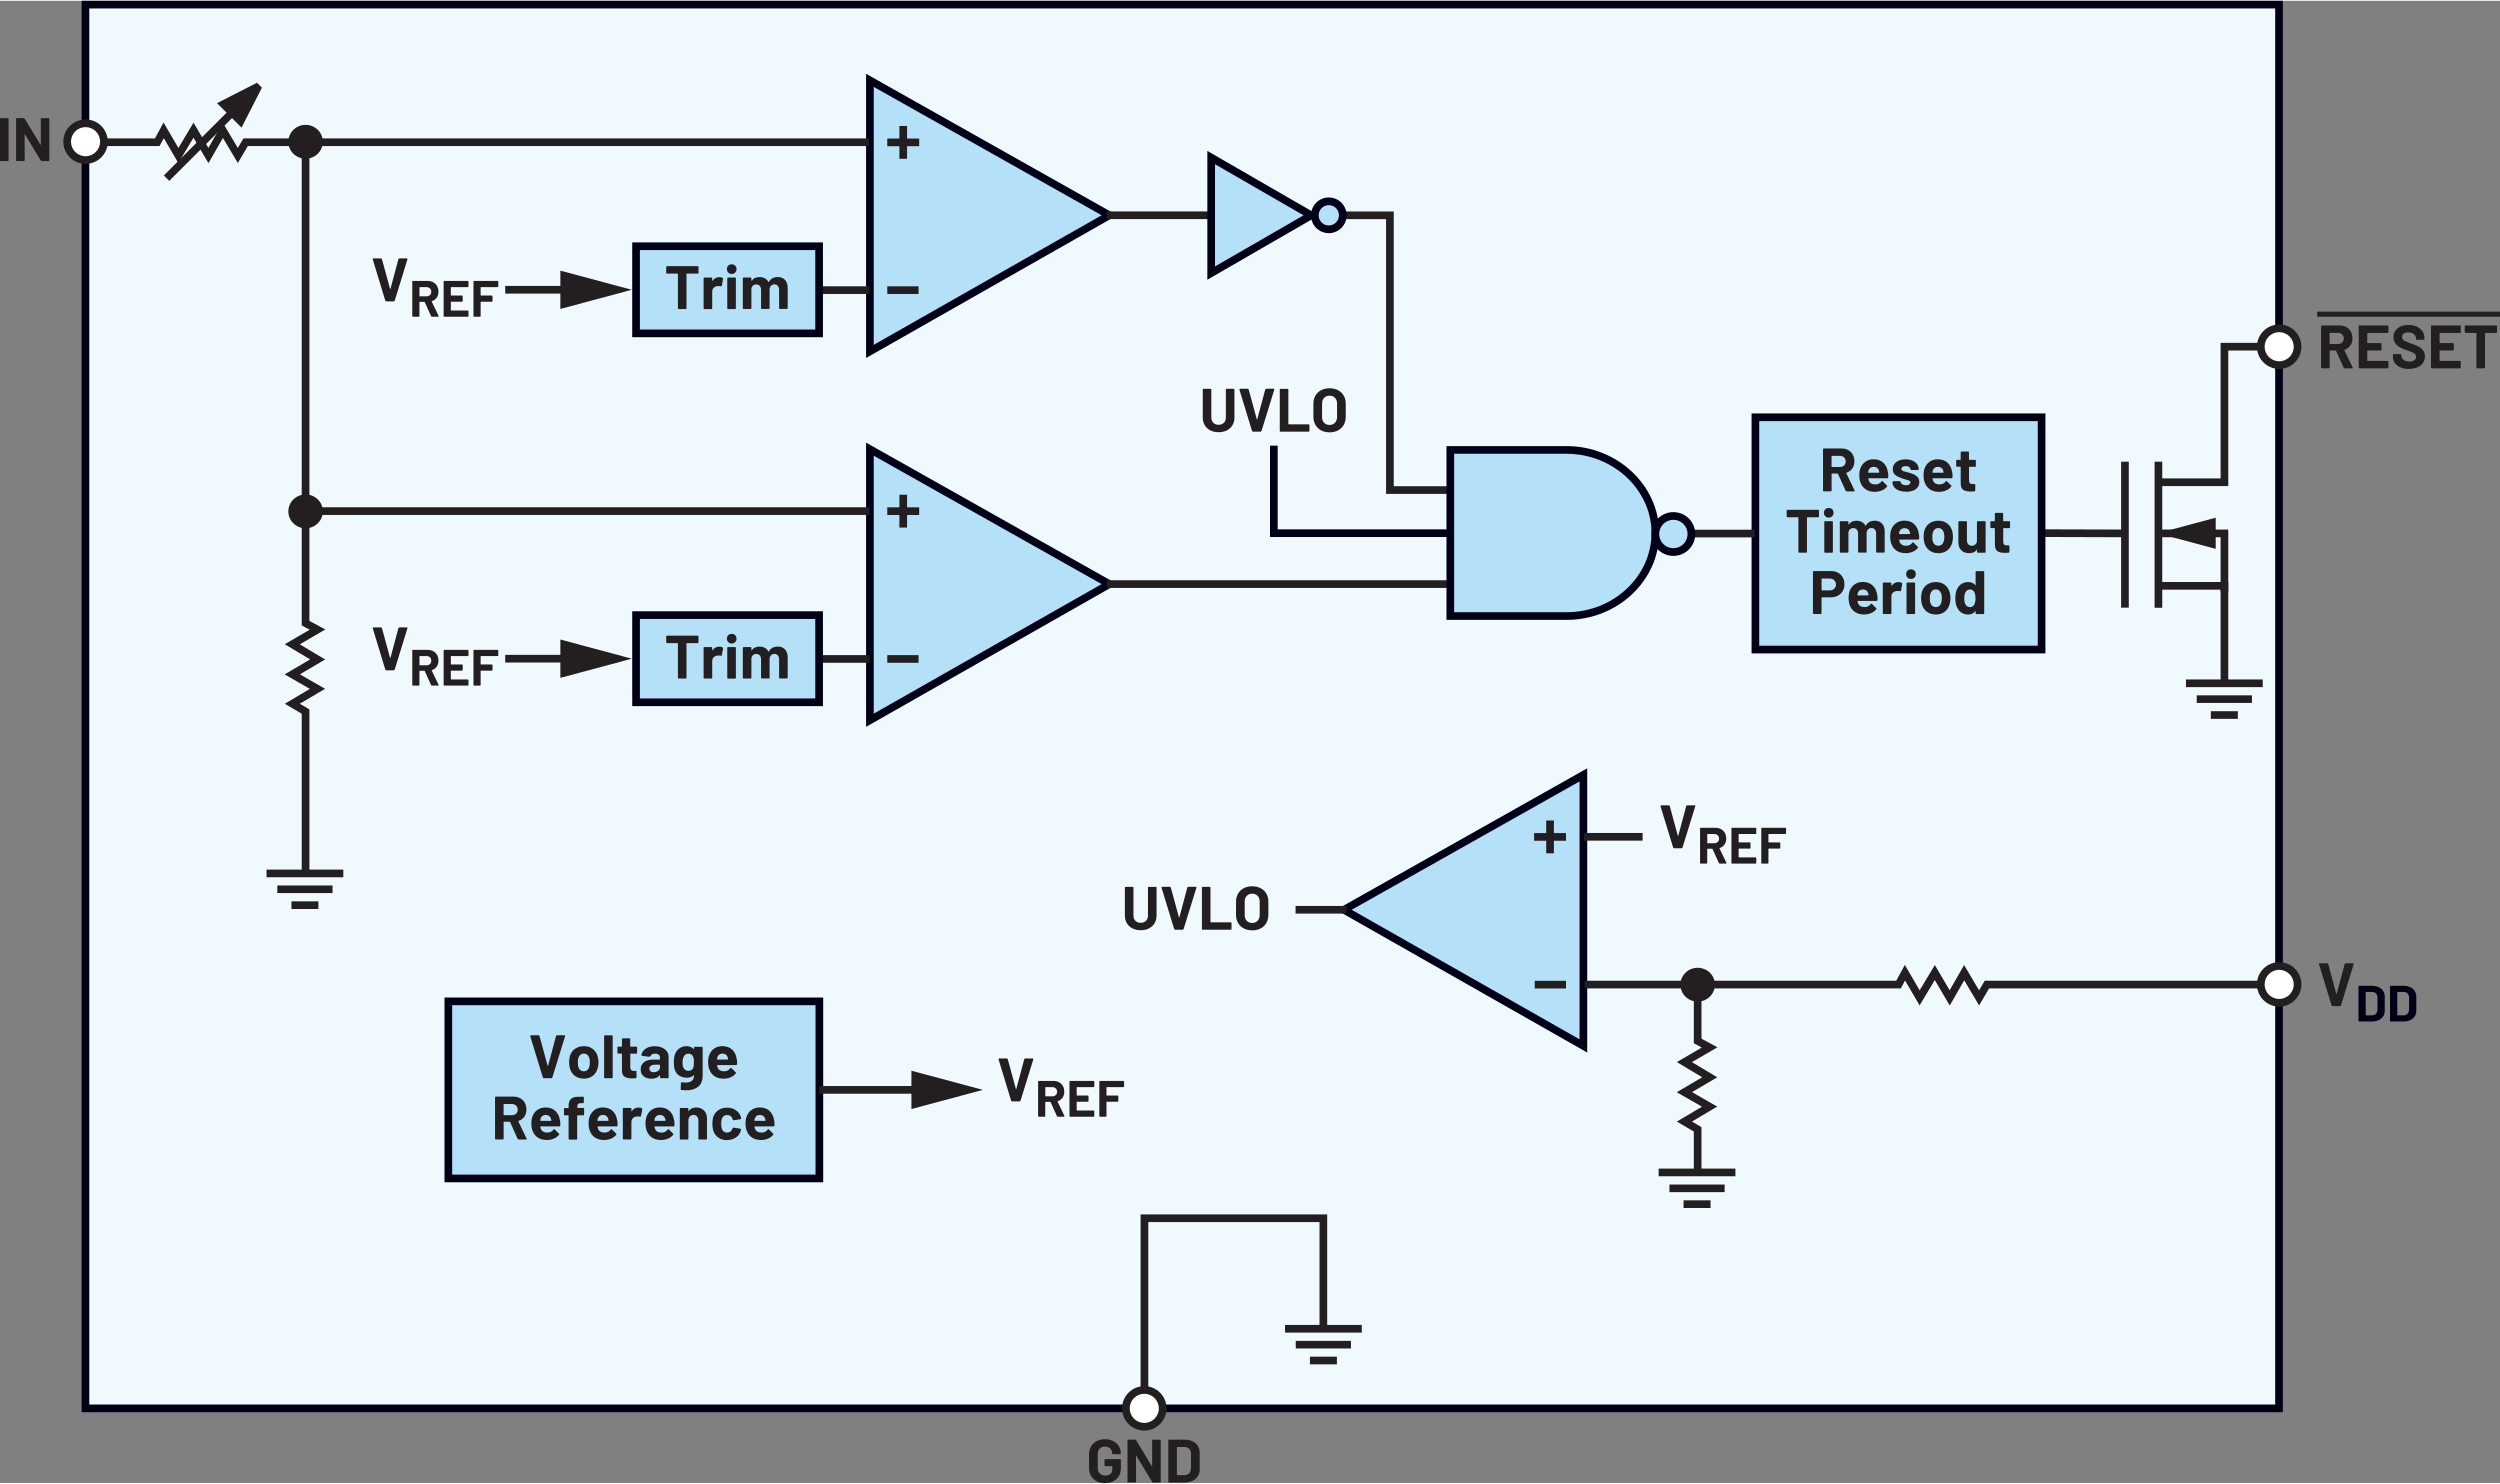 <?xml version="1.0" encoding="UTF-8"?><svg id="uuid-6f60bea1-c1e4-4a5e-8ad9-b51fc91c2a31" xmlns="http://www.w3.org/2000/svg" width="6.79in" height="4.03in" viewBox="0 0 489.19 290.04"><rect x="0" y="0" width="489.19" height="290.04" fill="#808080" stroke="none"/><rect x="16.72" y=".75" width="429.23" height="274.68" fill="#eff9fe" stroke-width="0"/><polygon points="16.72 .75 16.72 1.5 445.2 1.5 445.2 274.68 17.47 274.68 17.47 .75 16.72 .75 16.72 1.5 16.72 .75 15.97 .75 15.97 276.18 446.7 276.18 446.7 0 15.97 0 15.97 .75 16.72 .75" fill="#020017" stroke-width="0"/><polyline points="284.08 104.18 249.26 104.18 249.26 87.05" fill="#eff9fe" stroke-width="0"/><polygon points="284.08 103.43 250.01 103.43 250.01 87.05 248.51 87.05 248.51 104.93 284.08 104.93 284.08 103.43 284.08 103.43" fill="#020017" stroke-width="0"/><polyline points="399.13 104.92 415.93 104.97 415.93 103.47 399.13 103.42" fill="#231f20" stroke-width="0"/><rect x="343.49" y="81.5" width="56" height="45.46" fill="#b4e0f8" stroke-width="0"/><polygon points="343.49 81.5 343.49 82.25 398.74 82.25 398.74 126.2 344.24 126.2 344.24 81.5 343.49 81.5 343.49 82.25 343.49 81.5 342.74 81.5 342.74 127.7 400.24 127.7 400.24 80.75 342.74 80.75 342.74 81.5 343.49 81.5" fill="#020017" stroke-width="0"/><path d="M386.63,91.04v-1.07l-.04-.1-.1-.04h-1.15l-.06-.06v-1.43l-.04-.1-.1-.04h-1.34l-.1.04-.04.1v1.43l-.06.06h-.68l-.1.04-.04.1v1.07l.04.1.1.04h.68l.06.06v3.22c0,.61.18,1.02.5,1.24.33.22.82.33,1.49.33.14,0,.38,0,.72-.02l.14-.16v-1.14l-.04-.1-.1-.04h-.4c-.24,0-.41-.06-.52-.19-.11-.13-.16-.32-.16-.59v-2.54l.06-.06h1.15l.1-.04.04-.1ZM379.2,91.19c.26,0,.49.07.67.2.18.13.31.32.38.56,0,0,.02.1.06.34l-.05.06h-2.08l-.06-.06.08-.38c.16-.47.49-.71,1-.71ZM381.99,92.28c-.1-.78-.4-1.4-.88-1.86-.48-.46-1.13-.7-1.93-.7-.63,0-1.18.17-1.64.5-.46.34-.78.79-.97,1.36-.12.34-.18.72-.18,1.16,0,.65.08,1.17.25,1.57.21.56.55,1,1.03,1.31.48.31,1.06.47,1.75.47.5,0,.95-.09,1.37-.27.42-.18.76-.43,1.02-.76l.05-.1-.06-.11-.86-.85-.08-.05-.11.07c-.3.41-.7.62-1.21.62-.64,0-1.06-.22-1.27-.67l-.13-.48.05-.06h3.71l.16-.14c.02-.38,0-.72-.05-1.02ZM372.97,96.08c.79,0,1.42-.17,1.89-.5.47-.33.7-.79.7-1.39,0-.5-.16-.89-.49-1.15-.33-.26-.78-.48-1.34-.65l-.36-.1-.3-.08c-.38-.09-.66-.17-.82-.25l-.25-.36.25-.4c.17-.1.38-.14.65-.14.3,0,.53.06.71.18l.27.44.04.1.1.04h1.28l.1-.04.04-.1c0-.38-.11-.71-.32-1.01-.21-.3-.51-.53-.89-.69-.38-.16-.83-.25-1.34-.25-.76,0-1.37.17-1.83.52-.46.35-.69.82-.69,1.41,0,.48.15.85.46,1.1.3.26.71.47,1.22.65.22.09.51.18.89.28.33.08.56.16.71.23l.22.32-.25.4c-.17.11-.39.16-.66.16-.3,0-.54-.06-.74-.19-.2-.12-.29-.27-.29-.45h0s-.04-.11-.04-.11l-.1-.04h-1.33l-.1.04-.04.1v.12c0,.34.11.65.33.92.22.27.53.48.93.64.4.15.87.23,1.4.23ZM366.62,91.19c.26,0,.49.07.67.2.18.13.31.32.38.56,0,0,.02.1.06.34l-.05.06h-2.08l-.06-.06.08-.38c.16-.47.49-.71,1-.71ZM369.42,92.28c-.1-.78-.4-1.4-.88-1.86-.48-.46-1.13-.7-1.93-.7-.63,0-1.18.17-1.64.5-.46.34-.78.79-.97,1.36-.12.34-.18.72-.18,1.16,0,.65.08,1.17.25,1.57.21.56.55,1,1.03,1.31.48.31,1.06.47,1.75.47.5,0,.95-.09,1.37-.27.42-.18.76-.43,1.02-.76l.05-.1-.06-.11-.86-.85-.08-.05-.11.07c-.3.41-.7.62-1.21.62-.64,0-1.06-.22-1.27-.67l-.13-.48.05-.06h3.71l.16-.14c.02-.38,0-.72-.05-1.02ZM358.45,89.05h1.57c.34,0,.61.1.82.31.21.2.32.47.32.79s-.11.58-.32.78c-.21.2-.49.3-.82.3h-1.57l-.06-.06v-2.05l.06-.06ZM361.31,96h1.48l.13-.1-.02-.07-1.63-3.4.04-.08c.49-.16.87-.43,1.14-.82.27-.39.41-.85.41-1.4,0-.5-.11-.95-.32-1.33-.21-.38-.51-.68-.9-.89-.39-.21-.84-.31-1.35-.31h-3.43l-.1.04-.04.1v8.11l.04.1.1.04h1.4l.1-.04.04-.1v-3.28l.06-.06h1.12l.07.05,1.5,3.32.17.11Z" fill="#231f20" stroke-width="0"/><path d="M393.32,103.04v-1.07l-.04-.1-.1-.04h-1.15l-.06-.06v-1.43l-.04-.1-.1-.04h-1.34l-.1.04-.04.1v1.43l-.06.06h-.68l-.1.04-.04.1v1.07l.04.1.1.04h.68l.06.06v3.22c0,.61.18,1.02.5,1.24.33.22.82.33,1.49.33.14,0,.38,0,.72-.02l.14-.16v-1.14l-.04-.1-.1-.04h-.4c-.24,0-.41-.06-.52-.19-.11-.13-.16-.32-.16-.59v-2.54l.06-.06h1.15l.1-.04.04-.1ZM386.84,101.98v3.78c-.04.26-.15.48-.32.64-.18.16-.4.25-.67.25-.3,0-.54-.1-.71-.3-.17-.2-.26-.46-.26-.78v-3.59l-.04-.1-.1-.04h-1.39l-.1.04-.04.1v4.01c0,.66.2,1.18.59,1.55.39.37.89.55,1.5.55.67,0,1.17-.22,1.49-.65l.05-.03.02.04v.41l.04.1.1.04h1.4l.1-.04.04-.1v-5.88l-.04-.1-.1-.04h-1.4l-.1.04-.04.1ZM379.28,106.64c-.27,0-.5-.08-.69-.24-.19-.16-.32-.38-.4-.66-.06-.2-.08-.48-.08-.84s.03-.66.1-.85c.08-.27.21-.48.39-.64.18-.15.41-.23.68-.23s.49.08.67.23c.18.15.32.36.41.64.06.23.1.52.1.85,0,.3-.03.58-.1.84-.08.28-.21.5-.4.66-.18.16-.41.24-.67.24ZM379.28,108.1c.67,0,1.25-.18,1.72-.53.48-.36.8-.85.98-1.47.11-.38.17-.78.17-1.21s-.06-.86-.19-1.26c-.19-.59-.52-1.05-.98-1.39-.46-.33-1.02-.5-1.68-.5s-1.25.17-1.73.5-.81.8-1,1.39c-.11.38-.17.8-.17,1.27,0,.44.06.85.17,1.22.18.61.5,1.09.98,1.44.48.35,1.06.53,1.73.53ZM372.66,103.19c.26,0,.49.07.67.2.18.13.31.32.38.56,0,0,.02.1.06.34l-.05.06h-2.08l-.06-.06.08-.38c.16-.47.49-.71,1-.71ZM375.46,104.28c-.1-.78-.4-1.4-.88-1.86-.48-.46-1.13-.7-1.93-.7-.63,0-1.18.17-1.64.5-.46.34-.78.79-.97,1.36-.12.34-.18.72-.18,1.16,0,.65.08,1.17.25,1.57.21.56.55,1,1.03,1.31.48.31,1.06.47,1.75.47.5,0,.95-.09,1.37-.27.42-.18.76-.43,1.02-.76l.05-.1-.06-.11-.86-.85-.08-.05-.11.07c-.3.41-.7.62-1.21.62-.64,0-1.06-.22-1.27-.67l-.13-.48.05-.06h3.71l.16-.14c.02-.38,0-.72-.05-1.02ZM366.82,101.74c-.38,0-.71.08-1.01.24-.3.16-.54.4-.71.73h-.08c-.16-.31-.39-.55-.69-.72s-.65-.25-1.05-.25c-.69,0-1.2.24-1.52.73l-.05.02-.02-.05v-.47l-.04-.1-.1-.04h-1.4l-.1.04-.04.1v5.88l.04.1.1.04h1.4l.1-.04.04-.1v-3.8c.03-.27.13-.48.31-.64.17-.15.39-.23.64-.23.28,0,.51.1.68.29.18.2.26.45.26.77v3.6l.04.1.1.04h1.39l.1-.04.04-.1v-3.61c0-.32.09-.58.26-.77.18-.19.4-.29.68-.29s.5.1.67.29c.17.19.25.45.25.78v3.6l.04.1.1.04h1.4l.1-.04.04-.1v-3.97c0-.68-.18-1.21-.53-1.58-.35-.38-.84-.56-1.46-.56ZM357.11,108h1.4l.1-.04.04-.1v-5.89l-.04-.1-.1-.04h-1.4l-.1.04-.04.1v5.89l.04.1.1.04ZM357.83,101.14c.27,0,.5-.09.68-.27.18-.18.27-.41.27-.68s-.09-.51-.26-.68c-.18-.18-.4-.26-.68-.26s-.51.09-.68.26c-.18.18-.26.4-.26.68s.09.5.27.68c.18.18.41.27.68.27ZM355.8,99.6h-6.05l-.1.04-.04.1v1.18l.04.1.1.04h2.09l.06.06v6.73l.04.1.1.04h1.4l.1-.04.04-.1v-6.73l.06-.06h2.15l.1-.04.04-.1v-1.18l-.04-.1-.1-.04Z" fill="#231f20" stroke-width="0"/><path d="M386.33,118.13c-.2.34-.48.52-.84.52-.39,0-.69-.17-.89-.52-.17-.32-.25-.72-.25-1.2,0-.54.1-.96.3-1.27.19-.31.48-.47.85-.47.35,0,.62.16.8.47.18.3.26.72.26,1.26s-.08.92-.24,1.21ZM386.58,111.74v2.57l-.02.05-.05-.02c-.32-.4-.77-.6-1.34-.6s-1.07.15-1.47.45c-.4.3-.69.71-.87,1.22-.14.42-.22.92-.22,1.49s.07,1.04.2,1.45c.18.54.47.97.87,1.28.4.31.89.47,1.45.47s1.04-.22,1.38-.66l.05-.02.02.04v.4l.04.1.1.04h1.4l.1-.04.04-.1v-8.11l-.04-.1-.1-.04h-1.4l-.1.04-.04.1ZM378.79,118.64c-.27,0-.5-.08-.69-.24-.19-.16-.32-.38-.4-.66-.06-.2-.08-.48-.08-.84s.03-.66.1-.85c.08-.27.21-.48.39-.64.18-.15.41-.23.68-.23s.49.08.67.23c.18.15.32.36.41.64.06.23.1.52.1.85,0,.3-.03.58-.1.84-.08.28-.21.5-.4.66-.18.16-.41.24-.67.24ZM378.79,120.1c.67,0,1.25-.18,1.72-.53.48-.36.8-.85.98-1.47.11-.38.17-.78.17-1.21s-.06-.86-.19-1.26c-.19-.59-.52-1.05-.98-1.39-.46-.33-1.02-.5-1.68-.5s-1.25.17-1.73.5c-.48.34-.81.8-1,1.39-.11.38-.17.8-.17,1.27,0,.44.06.85.17,1.22.18.61.5,1.09.98,1.44.48.35,1.06.53,1.73.53ZM373.2,120h1.4l.1-.04.04-.1v-5.89l-.04-.1-.1-.04h-1.4l-.1.04-.04.1v5.89l.04.1.1.04ZM373.92,113.14c.27,0,.5-.09.68-.27.18-.18.27-.41.27-.68s-.09-.51-.26-.68c-.18-.18-.4-.26-.68-.26s-.51.09-.68.26c-.18.18-.26.4-.26.68s.09.5.27.68c.18.18.41.27.68.27ZM371.48,113.75c-.55,0-.99.24-1.32.72h-.04s-.02-.04-.02-.04v-.46l-.04-.1-.1-.04h-1.4l-.1.04-.04.1v5.88l.04.1.1.04h1.4l.1-.04.04-.1v-3.28c0-.31.1-.56.3-.75.2-.19.44-.29.73-.32l.26-.02.42.06.17-.08.25-1.37-.07-.18c-.17-.11-.4-.17-.68-.17ZM364.52,115.19c.26,0,.49.07.67.2.18.13.31.32.38.56,0,0,.02.1.06.34l-.05.06h-2.08l-.06-.06.08-.38c.16-.47.49-.71,1-.71ZM367.32,116.28c-.1-.78-.4-1.4-.88-1.86-.48-.46-1.13-.7-1.93-.7-.63,0-1.18.17-1.64.5-.46.34-.78.79-.97,1.36-.12.34-.18.72-.18,1.16,0,.65.08,1.17.25,1.57.21.56.55,1,1.03,1.31.48.31,1.06.47,1.75.47.5,0,.95-.09,1.37-.27.42-.18.76-.43,1.02-.76l.05-.1-.06-.11-.86-.85-.08-.05-.11.07c-.3.41-.7.62-1.21.62-.64,0-1.06-.22-1.27-.67l-.13-.48.05-.06h3.71l.16-.14c.02-.38,0-.72-.05-1.02ZM358.02,115.38h-1.52l-.06-.06v-2.21l.06-.06h1.52c.37,0,.66.11.89.32.22.22.34.5.34.85s-.11.62-.34.83c-.22.21-.52.32-.89.32ZM358.27,111.59h-3.38l-.1.04-.04.1v8.12l.04.1.1.04h1.4l.1-.04.04-.1v-3.06l.06-.06h1.7c.54,0,1.01-.11,1.42-.32.41-.21.73-.51.96-.89.23-.38.34-.83.34-1.33s-.11-.97-.33-1.36c-.22-.4-.53-.7-.93-.92-.4-.22-.86-.32-1.39-.32Z" fill="#231f20" stroke-width="0"/><polygon points="170.22 15.57 170.22 68.61 217.08 41.97 170.22 15.57" fill="#b4e0f8" stroke-width="0"/><polygon points="170.22 15.57 169.47 15.57 169.47 69.9 218.6 41.97 169.47 14.29 169.47 15.57 170.22 15.57 169.85 16.22 215.56 41.97 170.97 67.32 170.97 15.57 170.22 15.57 169.85 16.22 170.22 15.57" fill="#020017" stroke-width="0"/><polyline points="173.62 57.37 179.74 57.37 179.74 55.87 173.62 55.87" fill="#231f20" stroke-width="0"/><polyline points="175.99 24.5 175.99 30.92 177.49 30.92 177.49 24.5" fill="#231f20" stroke-width="0"/><polyline points="179.86 26.96 173.62 26.96 173.62 28.46 179.86 28.46" fill="#231f20" stroke-width="0"/><polyline points="216.55 42.72 237.01 42.72 237.01 41.22 216.55 41.22" fill="#231f20" stroke-width="0"/><polyline points="153.15 57.37 170.14 57.37 170.14 55.87 153.15 55.87" fill="#231f20" stroke-width="0"/><polygon points="170.22 87.74 170.22 140.78 217.08 114.14 170.22 87.74" fill="#b4e0f8" stroke-width="0"/><polygon points="170.22 87.74 169.47 87.74 169.47 142.07 218.6 114.14 169.47 86.46 169.47 87.74 170.22 87.74 169.85 88.39 215.56 114.14 170.97 139.49 170.97 87.74 170.22 87.74 169.85 88.39 170.22 87.74" fill="#020017" stroke-width="0"/><polyline points="173.62 129.54 179.74 129.54 179.74 128.04 173.62 128.04" fill="#231f20" stroke-width="0"/><polyline points="175.99 96.66 175.99 103.08 177.49 103.08 177.49 96.66" fill="#231f20" stroke-width="0"/><polyline points="179.86 99.12 173.62 99.12 173.62 100.62 179.86 100.62" fill="#231f20" stroke-width="0"/><polyline points="61.66 100.61 170.14 100.61 170.14 99.11 61.66 99.11" fill="#231f20" stroke-width="0"/><polyline points="216.55 114.89 283.59 114.89 283.59 113.39 216.55 113.39" fill="#231f20" stroke-width="0"/><polyline points="158.63 129.54 170.14 129.54 170.14 128.04 158.63 128.04" fill="#231f20" stroke-width="0"/><polygon points="237 30.68 256.57 41.98 237 53.28 237 30.68" fill="#b4e0f8" stroke-width="0"/><polygon points="237 30.68 236.62 31.33 255.07 41.98 237.75 51.98 237.75 30.68 237 30.68 236.62 31.33 237 30.68 236.25 30.68 236.25 54.58 258.07 41.98 236.25 29.38 236.25 30.68 237 30.68" fill="#020017" stroke-width="0"/><polygon points="262.75 42.73 271.22 42.73 271.22 96.49 283.59 96.49 283.59 94.99 272.72 94.99 272.72 41.23 262.75 41.23 262.75 42.73 262.75 42.73" fill="#231f20" stroke-width="0"/><path d="M262.75,41.98c0,1.51-1.23,2.74-2.74,2.74s-2.73-1.23-2.73-2.74,1.23-2.74,2.73-2.74,2.74,1.23,2.74,2.74Z" fill="#b4e0f8" stroke-width="0"/><path d="M262.75,41.98h-.75c0,1.1-.89,1.98-1.99,1.99-1.09,0-1.98-.89-1.98-1.99,0-1.1.89-1.98,1.98-1.99,1.1,0,1.99.89,1.99,1.99h1.5c0-1.93-1.56-3.49-3.49-3.49-1.92,0-3.48,1.56-3.48,3.49,0,1.93,1.56,3.48,3.48,3.49,1.93,0,3.49-1.56,3.49-3.49h-.75Z" fill="#020017" stroke-width="0"/><path d="M306.53,87.89c9.5,0,17.38,7.34,17.38,16.25s-7.82,16.25-17.31,16.25h.07s-22.88,0-22.88,0v-32.5h23.25" fill="#b4e0f8" stroke-width="0"/><path d="M306.53,88.64c4.55,0,8.72,1.76,11.74,4.58,3.02,2.82,4.89,6.69,4.89,10.92,0,4.23-1.85,8.1-4.86,10.92-3,2.82-7.15,4.58-11.7,4.58v1.5s.08,0,.08,0v-1.5s-22.14,0-22.14,0v-31h22.5s0-1.5,0-1.5h-24s0,34,0,34h23.63s0-.75,0-.75v-.75s-.08,0-.08,0v1.5c9.89,0,18.06-7.63,18.07-17-.01-9.38-8.25-17-18.12-17v1.5h0Z" fill="#020017" stroke-width="0"/><polyline points="343.36 103.5 330.97 103.5 330.97 105 343.36 105" fill="#231f20" stroke-width="0"/><circle cx="327.44" cy="104.34" r="3.53" fill="#b4e0f8" stroke-width="0"/><path d="M330.97,104.34h-.75c0,1.54-1.25,2.78-2.78,2.78-1.54,0-2.78-1.25-2.78-2.78,0-1.54,1.25-2.78,2.78-2.78,1.54,0,2.78,1.25,2.78,2.78h1.5c0-2.37-1.92-4.28-4.28-4.28-2.37,0-4.28,1.92-4.28,4.28,0,2.37,1.92,4.28,4.28,4.28,2.37,0,4.28-1.92,4.28-4.28h-.75Z" fill="#020017" stroke-width="0"/><path d="M260.16,83c-.44,0-.79-.14-1.06-.42-.27-.28-.4-.65-.4-1.12v-2.64c0-.46.13-.84.4-1.12.27-.28.62-.43,1.06-.43s.81.14,1.07.43c.27.28.4.66.4,1.12v2.64c0,.46-.14.84-.41,1.12-.27.28-.63.42-1.07.42ZM260.16,84.45c.63,0,1.19-.13,1.66-.38s.85-.61,1.11-1.07c.26-.46.4-1,.4-1.6v-2.57c0-.59-.13-1.12-.4-1.57-.26-.46-.63-.81-1.11-1.06s-1.03-.38-1.66-.38-1.17.13-1.65.38c-.48.25-.85.61-1.11,1.06s-.4.98-.4,1.57v2.57c0,.6.13,1.13.4,1.59s.63.82,1.11,1.07c.48.26,1.03.38,1.65.38ZM250.55,84.32h5.53l.1-.04.04-.1v-1.16l-.04-.1-.1-.04h-3.92l-.06-.06v-6.74l-.04-.1-.1-.04h-1.4l-.1.04-.04.1v8.11l.04.1.1.04ZM245.17,84.32h1.51l.16-.12,2.51-8.11v-.12s-.12-.05-.12-.05h-1.48l-.17.12-1.57,5.86-.04.04-.04-.04-1.6-5.86-.17-.12h-1.51l-.13.12v.05s2.48,8.11,2.48,8.11l.16.12ZM238.44,84.42c.62,0,1.16-.12,1.63-.36.47-.24.83-.58,1.09-1.01.26-.44.39-.94.39-1.51v-5.47l-.04-.1-.1-.04h-1.4l-.1.04-.04.1v5.48c0,.42-.13.77-.39,1.03s-.6.39-1.03.39-.77-.13-1.03-.39-.39-.6-.39-1.03v-5.48l-.04-.1-.1-.04h-1.4l-.1.04-.04.1v5.47c0,.57.13,1.07.39,1.51.26.44.62.77,1.09,1.01.47.24,1.01.36,1.63.36Z" fill="#231f20" stroke-width="0"/><path d="M7.98,23.11v5.04s-.01.05-.01.05l-.05-.03-3.1-5.11-.17-.1h-1.36l-.1.04-.04.1v8.11l.04.1.1.04h1.4l.1-.04.04-.1-.02-5.06.02-.05.05.03,3.11,5.14.17.1h1.36l.1-.04.04-.1v-8.11l-.04-.1-.1-.04h-1.4l-.1.04-.04.1ZM.14,31.36h1.4l.1-.04.04-.1v-8.11l-.04-.1-.1-.04H.14l-.1.04-.04.1v8.11l.04.1.1.04Z" fill="#231f20" stroke-width="0"/><path d="M20.34,27.57h0c0,1.99-1.61,3.6-3.6,3.6s-3.6-1.61-3.6-3.6,1.61-3.6,3.6-3.6,3.6,1.61,3.6,3.6Z" fill="#fff" stroke-width="0"/><path d="M20.34,27.57h-.75c0,1.57-1.27,2.85-2.85,2.85-1.57,0-2.85-1.28-2.85-2.85,0-1.57,1.28-2.85,2.85-2.85,1.57,0,2.84,1.28,2.85,2.85h1.5c0-2.4-1.94-4.35-4.35-4.35-2.4,0-4.35,1.95-4.35,4.35,0,2.4,1.95,4.35,4.35,4.35,2.4,0,4.35-1.95,4.35-4.35h-.75Z" fill="#231f20" stroke-width="0"/><polygon points="20.22 28.43 31.21 28.43 32.05 26.88 34.89 31.75 37.86 26.79 40.79 31.77 43.62 26.84 46.54 31.75 48.49 28.43 170.03 28.43 170.03 26.93 47.63 26.93 46.53 28.8 43.6 23.86 40.77 28.79 37.87 23.85 34.91 28.8 32 23.82 30.32 26.93 20.22 26.93 20.22 28.43 20.22 28.43" fill="#231f20" stroke-width="0"/><polyline points="51.25 17 47.26 24.82 42.47 20.03 50.29 16.04" fill="#231f20" stroke-width="0"/><polyline points="33.12 35.24 46.08 22.27 45.02 21.21 32.06 34.18" fill="#231f20" stroke-width="0"/><path d="M62.67,27.59h0c0-1.55-1.28-2.81-2.88-2.81s-2.88,1.26-2.88,2.81,1.29,2.81,2.88,2.81,2.88-1.26,2.88-2.81Z" fill="#231f20" stroke-width="0"/><path d="M62.67,27.59h.5c0-1.84-1.51-3.31-3.37-3.31-1.85,0-3.37,1.47-3.38,3.31,0,1.84,1.52,3.31,3.38,3.31,1.86,0,3.37-1.48,3.37-3.31h-1c0,1.27-1.05,2.31-2.38,2.31-1.32,0-2.37-1.05-2.38-2.31,0-1.27,1.06-2.31,2.38-2.31,1.33,0,2.37,1.04,2.38,2.31h.5Z" fill="#231f20" stroke-width="0"/><rect x="124.46" y="48.03" width="35.82" height="17.05" fill="#b4e0f8" stroke-width="0"/><polygon points="124.46 48.03 124.46 48.78 159.53 48.78 159.53 64.33 125.21 64.33 125.21 48.03 124.46 48.03 124.46 48.78 124.46 48.03 123.71 48.03 123.71 65.83 161.03 65.83 161.03 47.28 123.71 47.28 123.71 48.03 124.46 48.03" fill="#020017" stroke-width="0"/><path d="M152.16,54.06c-.38,0-.71.08-1.01.24-.3.16-.54.4-.71.73h-.08c-.16-.31-.39-.55-.69-.72s-.65-.25-1.05-.25c-.69,0-1.2.24-1.52.73l-.05.02-.02-.05v-.47l-.04-.1-.1-.04h-1.4l-.1.04-.04.1v5.88l.04.1.1.04h1.4l.1-.04.04-.1v-3.8c.03-.27.13-.48.31-.64.17-.15.39-.23.64-.23.28,0,.51.1.68.29.18.2.26.45.26.77v3.6l.04.1.1.04h1.39l.1-.04.04-.1v-3.61c0-.32.09-.58.26-.77.18-.19.4-.29.68-.29s.5.1.67.29c.17.19.25.45.25.78v3.6l.04.1.1.04h1.4l.1-.04.04-.1v-3.97c0-.68-.18-1.21-.53-1.58-.35-.38-.84-.56-1.46-.56ZM142.45,60.33h1.4l.1-.04.04-.1v-5.89l-.04-.1-.1-.04h-1.4l-.1.04-.04.1v5.89l.04.1.1.04ZM143.17,53.46c.27,0,.5-.09.68-.27s.27-.41.27-.68-.09-.51-.26-.68c-.18-.18-.4-.26-.68-.26s-.51.09-.68.26c-.18.18-.26.4-.26.68s.09.5.27.68.41.27.68.27ZM140.74,54.08c-.55,0-.99.24-1.32.72h-.04s-.02-.04-.02-.04v-.46l-.04-.1-.1-.04h-1.4l-.1.04-.04.1v5.88l.04.1.1.04h1.4l.1-.04.04-.1v-3.28c0-.31.1-.56.3-.75.2-.19.44-.29.73-.32l.26-.02.42.06.17-.08.25-1.37-.07-.18c-.17-.11-.4-.17-.68-.17ZM136.55,51.93h-6.05l-.1.04-.04.1v1.18l.04.1.1.04h2.09l.06.06v6.73l.04.1.1.04h1.4l.1-.04.04-.1v-6.73l.06-.06h2.15l.1-.04.04-.1v-1.18l-.04-.1-.1-.04Z" fill="#231f20" stroke-width="0"/><polyline points="98.86 57.3 112.2 57.3 112.2 55.8 98.86 55.8" fill="#231f20" stroke-width="0"/><polygon points="109.65 60.3 123.63 56.55 109.65 52.81 109.65 60.3" fill="#231f20" stroke-width="0"/><polygon points="75.56 58.82 77.07 58.82 77.23 58.7 79.73 50.58 79.72 50.46 79.61 50.41 78.14 50.41 77.97 50.53 76.4 56.39 76.36 56.43 76.33 56.39 74.73 50.53 74.56 50.41 73.05 50.41 72.92 50.53 72.93 50.58 75.4 58.7 75.56 58.82" fill="#231f20" stroke-width="0"/><path d="M97.5,55.91v-.97l-.04-.08-.08-.04h-4.61l-.09.04-.03.08v6.76l.03.08.09.04h1.17l.08-.04.03-.08v-2.76l.05-.05h2.15l.08-.04.04-.08v-.97l-.04-.09-.08-.03h-2.15l-.05-.05v-1.55l.05-.05h3.27l.08-.04.04-.08ZM91.67,55.91v-.97l-.04-.08-.08-.04h-4.62l-.09.04-.03.08v6.76l.03.08.09.04h4.62l.08-.04.04-.08v-.97l-.04-.08-.08-.04h-3.28l-.05-.05v-1.62l.05-.05h2.15l.08-.04.04-.08v-.97l-.04-.09-.08-.03h-2.15l-.05-.05v-1.55l.05-.05h3.28l.08-.04.04-.08ZM82.13,56.03h1.31c.28,0,.51.08.69.25.18.17.26.39.26.66s-.09.48-.26.65c-.18.17-.41.25-.69.25h-1.31l-.05-.05v-1.71l.05-.05ZM84.51,61.82h1.23l.11-.08-.02-.06-1.36-2.83.03-.07c.41-.13.72-.36.95-.68s.34-.71.34-1.17c0-.42-.09-.79-.27-1.11s-.43-.57-.75-.74c-.32-.17-.7-.26-1.12-.26h-2.86l-.09.04-.03.08v6.76l.03.08.09.04h1.17l.08-.04.03-.08v-2.73l.05-.05h.93l.06.04,1.25,2.77.14.09Z" fill="#231f20" stroke-width="0"/><path d="M52.16,171.51h15.02v-1.5h-15.02v1.5ZM65.07,173.11h-10.8s0,1.49,0,1.49h10.8s0-1.49,0-1.49ZM62.31,176.22h-5.28v1.5h5.28v-1.5Z" fill="#231f20" stroke-width="0"/><polygon points="59.04 28.54 59.04 122.23 60.59 123.07 55.72 125.91 60.68 128.88 55.7 131.81 60.63 134.65 55.72 137.56 59.04 139.51 59.04 170.15 60.54 170.15 60.54 138.66 58.67 137.55 63.61 134.63 58.68 131.8 63.62 128.89 58.67 125.93 63.65 123.02 60.54 121.34 60.54 28.54 59.04 28.54 59.04 28.54" fill="#231f20" stroke-width="0"/><rect x="124.46" y="120.21" width="35.82" height="17.05" fill="#b4e0f8" stroke-width="0"/><polygon points="124.46 120.21 124.46 120.96 159.53 120.96 159.53 136.52 125.21 136.52 125.21 120.21 124.46 120.21 124.46 120.96 124.46 120.21 123.71 120.21 123.71 138.02 161.03 138.02 161.03 119.46 123.71 119.46 123.71 120.21 124.46 120.21" fill="#020017" stroke-width="0"/><path d="M152.16,126.37c-.38,0-.71.08-1.01.24-.3.16-.54.4-.71.73h-.08c-.16-.31-.39-.55-.69-.72s-.65-.25-1.05-.25c-.69,0-1.2.24-1.52.73l-.05.02-.02-.05v-.47l-.04-.1-.1-.04h-1.4l-.1.04-.04.1v5.88l.04.1.1.04h1.4l.1-.04.04-.1v-3.8c.03-.27.13-.48.31-.64.17-.15.39-.23.64-.23.28,0,.51.1.68.29.18.2.26.45.26.77v3.6l.04.1.1.04h1.39l.1-.04.04-.1v-3.61c0-.32.09-.58.26-.77.18-.19.4-.29.68-.29s.5.1.67.29.25.45.25.78v3.6l.04.1.1.04h1.4l.1-.04.04-.1v-3.97c0-.68-.18-1.21-.53-1.58-.35-.38-.84-.56-1.46-.56ZM142.45,132.63h1.4l.1-.04.04-.1v-5.89l-.04-.1-.1-.04h-1.4l-.1.04-.04.1v5.89l.04.1.1.04ZM143.17,125.77c.27,0,.5-.09.68-.27.18-.18.27-.41.27-.68s-.09-.51-.26-.68c-.18-.18-.4-.26-.68-.26s-.51.09-.68.26c-.18.18-.26.4-.26.68s.09.5.27.68c.18.18.41.27.68.27ZM140.74,126.38c-.55,0-.99.24-1.32.72h-.04s-.02-.04-.02-.04v-.46l-.04-.1-.1-.04h-1.4l-.1.04-.04.1v5.88l.04.1.1.04h1.4l.1-.04.04-.1v-3.28c0-.31.1-.56.3-.75.2-.19.44-.29.73-.32l.26-.02.42.06.17-.08.25-1.37-.07-.18c-.17-.11-.4-.17-.68-.17ZM136.55,124.23h-6.05l-.1.04-.04.1v1.18l.04.1.1.04h2.09l.06.06v6.73l.04.1.1.04h1.4l.1-.04.04-.1v-6.73l.06-.06h2.15l.1-.04.04-.1v-1.18l-.04-.1-.1-.04Z" fill="#231f20" stroke-width="0"/><polyline points="98.86 129.49 112.2 129.49 112.2 127.99 98.86 127.99" fill="#231f20" stroke-width="0"/><polygon points="109.65 132.49 123.63 128.74 109.65 124.99 109.65 132.49" fill="#231f20" stroke-width="0"/><polygon points="75.56 131.01 77.07 131.01 77.23 130.89 79.73 122.77 79.72 122.65 79.61 122.61 78.14 122.61 77.97 122.73 76.4 128.58 76.36 128.62 76.33 128.58 74.73 122.73 74.56 122.61 73.05 122.61 72.92 122.73 72.93 122.77 75.4 130.89 75.56 131.01" fill="#231f20" stroke-width="0"/><path d="M97.5,128.1v-.97l-.04-.08-.08-.04h-4.61l-.09.04-.03.08v6.76l.03.08.09.04h1.17l.08-.04.03-.08v-2.76l.05-.05h2.15l.08-.04.04-.08v-.97l-.04-.09-.08-.03h-2.15l-.05-.05v-1.55l.05-.05h3.27l.08-.04.04-.08ZM91.67,128.1v-.97l-.04-.08-.08-.04h-4.62l-.09.04-.03.08v6.76l.03.08.09.04h4.62l.08-.04.04-.08v-.97l-.04-.08-.08-.04h-3.28l-.05-.05v-1.62l.05-.05h2.15l.08-.04.04-.08v-.97l-.04-.09-.08-.03h-2.15l-.05-.05v-1.55l.05-.05h3.28l.08-.04.04-.08ZM82.13,128.22h1.31c.28,0,.51.08.69.25.18.17.26.39.26.66s-.09.48-.26.65c-.18.17-.41.25-.69.25h-1.31l-.05-.05v-1.71l.05-.05ZM84.51,134.01h1.23l.11-.08-.02-.06-1.36-2.83.03-.07c.41-.13.72-.36.95-.68s.34-.71.34-1.17c0-.42-.09-.79-.27-1.11s-.43-.57-.75-.74c-.32-.17-.7-.26-1.12-.26h-2.86l-.09.04-.03.08v6.76l.03.08.09.04h1.17l.08-.04.03-.08v-2.73l.05-.05h.93l.06.04,1.25,2.77.14.09Z" fill="#231f20" stroke-width="0"/><path d="M62.67,99.91h0c0-1.55-1.28-2.81-2.88-2.81s-2.88,1.26-2.88,2.81,1.29,2.81,2.88,2.81,2.88-1.26,2.88-2.81Z" fill="#231f20" stroke-width="0"/><path d="M62.67,99.91h.5c0-1.84-1.51-3.31-3.37-3.31-1.85,0-3.37,1.47-3.38,3.31,0,1.84,1.52,3.31,3.38,3.31,1.86,0,3.37-1.48,3.37-3.31h-1c0,1.27-1.05,2.31-2.38,2.31-1.32,0-2.37-1.05-2.38-2.31,0-1.27,1.06-2.31,2.38-2.31,1.33,0,2.37,1.04,2.38,2.31h.5Z" fill="#231f20" stroke-width="0"/><polyline points="415.05 90.19 415.05 118.75 416.55 118.75 416.55 90.19" fill="#231f20" stroke-width="0"/><polyline points="421.6 90.19 421.6 118.77 423.1 118.77 423.1 90.19" fill="#231f20" stroke-width="0"/><polygon points="422.41 94.96 436.02 94.96 436.02 68.44 442.45 68.44 442.45 66.94 434.52 66.94 434.52 93.46 422.41 93.46 422.41 94.96 422.41 94.96" fill="#231f20" stroke-width="0"/><polygon points="422.41 115.23 434.52 115.23 434.52 133.48 436.02 133.48 436.02 113.73 422.41 113.73 422.41 115.23 422.41 115.23" fill="#231f20" stroke-width="0"/><polygon points="422.18 104.97 434.52 104.97 434.52 115.6 436.02 115.6 436.02 103.47 422.18 103.47 422.18 104.97 422.18 104.97" fill="#231f20" stroke-width="0"/><polygon points="433.56 107.25 422.18 104.2 433.56 101.15 433.56 107.25" fill="#231f20" stroke-width="0"/><path d="M449.58,67.69h0c0,1.99-1.61,3.6-3.6,3.6s-3.6-1.61-3.6-3.6,1.61-3.6,3.6-3.6,3.6,1.61,3.6,3.6Z" fill="#fff" stroke-width="0"/><path d="M449.58,67.69h-.75c0,1.57-1.27,2.85-2.85,2.85-1.57,0-2.85-1.28-2.85-2.85,0-1.57,1.28-2.85,2.85-2.85,1.57,0,2.84,1.28,2.85,2.85h1.5c0-2.4-1.94-4.35-4.35-4.35-2.4,0-4.35,1.95-4.35,4.35,0,2.4,1.95,4.35,4.35,4.35,2.4,0,4.35-1.95,4.35-4.35h-.75Z" fill="#231f20" stroke-width="0"/><path d="M488.48,63.53h-6.05l-.1.04-.04.1v1.18l.04.1.1.04h2.09l.06.06v6.73l.04.1.1.04h1.4l.1-.04.04-.1v-6.73l.06-.06h2.15l.1-.04.04-.1v-1.18l-.04-.1-.1-.04ZM481.51,64.83v-1.16l-.04-.1-.1-.04h-5.54l-.1.04-.04.1v8.11l.04.1.1.04h5.54l.1-.04.04-.1v-1.16l-.04-.1-.1-.04h-3.94l-.06-.06v-1.94l.06-.06h2.58l.1-.04.04-.1v-1.16l-.04-.1-.1-.04h-2.58l-.06-.06v-1.86l.06-.06h3.94l.1-.04.04-.1ZM471.42,72.02c.94,0,1.69-.22,2.24-.65.55-.44.83-1.03.83-1.78,0-.5-.13-.91-.39-1.23-.26-.32-.55-.55-.88-.71-.32-.16-.77-.34-1.34-.55-.51-.18-.89-.33-1.13-.44-.24-.11-.43-.23-.55-.37-.12-.14-.19-.3-.19-.5,0-.28.11-.5.32-.66.21-.16.51-.24.88-.24.48,0,.86.12,1.13.35.28.24.41.52.41.86v.1l.04.1.1.04h1.38l.1-.04.04-.1v-.18c0-.51-.13-.96-.4-1.35-.27-.39-.64-.69-1.12-.91-.48-.22-1.02-.32-1.63-.32-.58,0-1.08.1-1.52.29-.44.19-.78.47-1.03.83-.25.36-.37.78-.37,1.26s.13.9.38,1.23c.25.33.56.59.94.79.37.19.83.38,1.36.56.48.18.83.31,1.05.41.22.1.39.22.52.35.13.13.19.29.19.49,0,.26-.1.49-.31.67-.21.18-.52.27-.95.27-.5,0-.9-.11-1.2-.33-.3-.22-.44-.49-.44-.81v-.18l-.04-.1-.1-.04h-1.37l-.1.04-.04.1v.26c0,.5.13.95.39,1.33.26.38.63.67,1.11.88.48.2,1.04.31,1.68.31ZM467.36,64.83v-1.16l-.04-.1-.1-.04h-5.54l-.1.04-.04.1v8.11l.04.1.1.04h5.54l.1-.04.04-.1v-1.16l-.04-.1-.1-.04h-3.94l-.06-.06v-1.94l.06-.06h2.58l.1-.04.04-.1v-1.16l-.04-.1-.1-.04h-2.58l-.06-.06v-1.86l.06-.06h3.94l.1-.04.04-.1ZM455.91,64.98h1.57c.34,0,.61.1.82.31.21.2.32.47.32.79s-.11.58-.32.78c-.21.2-.49.3-.82.3h-1.57l-.06-.06v-2.05l.06-.06ZM458.77,71.93h1.48l.13-.1-.02-.07-1.63-3.4.04-.08c.49-.16.87-.43,1.14-.82.27-.39.41-.85.41-1.4,0-.5-.11-.95-.32-1.33-.21-.38-.51-.68-.9-.89-.39-.21-.84-.31-1.35-.31h-3.43l-.1.04-.04.1v8.11l.04.1.1.04h1.4l.1-.04.04-.1v-3.28l.06-.06h1.12l.07.05,1.5,3.32.17.11Z" fill="#231f20" stroke-width="0"/><polyline points="453.42 61.83 489.19 61.83 489.19 60.83 453.42 60.83" fill="#231f20" stroke-width="0"/><path d="M427.74,134.3h15.02v-1.5h-15.02v1.5ZM440.65,135.91h-10.8s0,1.49,0,1.49h10.8s0-1.49,0-1.49ZM437.89,139.01h-5.28v1.5h5.28v-1.5Z" fill="#231f20" stroke-width="0"/><path d="M449.58,192.47h0c0,1.99-1.61,3.6-3.6,3.6s-3.6-1.61-3.6-3.6,1.61-3.6,3.6-3.6,3.6,1.61,3.6,3.6Z" fill="#fff" stroke-width="0"/><path d="M449.58,192.47h-.75c0,1.57-1.27,2.85-2.85,2.85-1.57,0-2.85-1.28-2.85-2.85,0-1.57,1.28-2.85,2.85-2.85,1.57,0,2.84,1.28,2.85,2.85h1.5c0-2.4-1.94-4.35-4.35-4.35-2.4,0-4.35,1.95-4.35,4.35,0,2.4,1.95,4.35,4.35,4.35,2.4,0,4.35-1.95,4.35-4.35h-.75Z" fill="#231f20" stroke-width="0"/><polygon points="456.39 196.73 457.91 196.73 458.06 196.61 460.57 188.5 460.56 188.38 460.45 188.33 458.97 188.33 458.81 188.45 457.23 194.31 457.2 194.34 457.16 194.31 455.57 188.45 455.4 188.33 453.89 188.33 453.75 188.45 453.77 188.5 456.24 196.61 456.39 196.73" fill="#231f20" stroke-width="0"/><path d="M469.09,198.47v-4.48l.05-.05h1.2c.32,0,.58.1.77.31.19.21.29.48.29.83v2.3c0,.35-.11.62-.3.83-.19.21-.44.31-.75.31h-1.21l-.05-.05ZM467.8,199.73h2.5c.5,0,.94-.09,1.32-.26.38-.18.67-.43.88-.74.21-.32.31-.69.31-1.11v-2.76c0-.42-.1-.79-.31-1.11-.21-.32-.5-.57-.88-.74-.38-.18-.82-.26-1.32-.26h-2.5l-.09.04-.04.08v6.76l.04.08.09.04ZM462.91,198.47v-4.48l.05-.05h1.2c.32,0,.58.1.77.31.19.21.29.48.29.83v2.3c0,.35-.11.62-.3.83-.19.21-.44.31-.75.31h-1.21l-.05-.05ZM461.62,199.73h2.5c.5,0,.94-.09,1.32-.26.38-.18.67-.43.88-.74.21-.32.31-.69.31-1.11v-2.76c0-.42-.1-.79-.31-1.11-.21-.32-.5-.57-.88-.74-.38-.18-.82-.26-1.32-.26h-2.5l-.09.04-.03.08v6.76l.03.08.09.04Z" fill="#020017" stroke-width="0"/><rect x="87.73" y="195.79" width="72.6" height="34.65" fill="#b4e0f8" stroke-width="0"/><polygon points="87.73 195.79 87.73 196.54 159.58 196.54 159.58 229.69 88.48 229.69 88.48 195.79 87.73 195.79 87.73 196.54 87.73 195.79 86.98 195.79 86.98 231.19 161.08 231.19 161.08 195.04 86.98 195.04 86.98 195.79 87.73 195.79" fill="#020017" stroke-width="0"/><path d="M141.36,206.01c.26,0,.49.07.67.2s.31.32.38.56c0,0,.02.1.06.34l-.05.06h-2.08l-.06-.06.08-.38c.16-.47.49-.71,1-.71ZM144.16,207.11c-.1-.78-.4-1.4-.88-1.86-.48-.46-1.13-.7-1.93-.7-.63,0-1.18.17-1.64.5-.46.34-.78.79-.97,1.36-.12.34-.18.72-.18,1.16,0,.65.08,1.17.25,1.57.21.56.55,1,1.03,1.31.48.31,1.06.47,1.75.47.5,0,.95-.09,1.37-.27.42-.18.76-.43,1.02-.76l.05-.1-.06-.11-.86-.85-.08-.05-.11.07c-.3.41-.7.62-1.21.62-.64,0-1.06-.22-1.27-.67l-.13-.48.05-.06h3.71l.16-.14c.02-.38,0-.72-.05-1.02ZM135.7,208.68c-.06.21-.18.38-.35.51s-.38.2-.64.2-.46-.07-.64-.2-.31-.31-.38-.52c-.1-.19-.14-.51-.14-.96,0-.41.06-.73.17-.97.08-.22.2-.39.37-.52.17-.13.37-.2.61-.2s.46.07.62.2c.17.13.29.31.36.52l.08.38c.02.14.02.33.02.58,0,.42-.03.74-.1.98ZM135.8,204.8v.29l-.02.04-.05-.02c-.33-.37-.8-.55-1.42-.55-.53,0-.99.15-1.39.44-.4.3-.68.69-.85,1.18-.14.39-.22.9-.22,1.52,0,.58.06,1.06.18,1.43.18.56.49.97.93,1.22.44.25.91.38,1.43.38.58,0,1.03-.16,1.33-.49l.05-.02.02.04c0,.5-.14.86-.41,1.08-.28.22-.67.34-1.18.34-.24,0-.5-.02-.79-.07l-.17.13-.05,1.24.12.16c.34.04.66.06.94.06.95,0,1.73-.22,2.33-.67.6-.45.91-1.2.91-2.24v-5.47l-.04-.1-.1-.04h-1.4l-.1.04-.04.1ZM127.91,209.66c-.26,0-.46-.06-.61-.19-.15-.12-.23-.29-.23-.51,0-.25.1-.44.31-.58.2-.14.49-.2.85-.2h.86l.06.06v.43c0,.29-.12.52-.36.71-.24.18-.53.28-.88.28ZM128.15,204.56c-.48,0-.91.08-1.3.23-.39.15-.7.36-.94.64-.24.27-.37.58-.4.91l.13.11,1.45.19.16-.12.32-.37c.16-.09.37-.13.62-.13.32,0,.56.07.72.22.16.15.24.35.24.62v.26l-.06.06h-1.22c-.8,0-1.42.17-1.85.51-.43.34-.65.82-.65,1.43s.19,1.04.58,1.34c.38.3.89.46,1.51.46.74,0,1.28-.22,1.62-.66l.05-.02.02.05v.4l.04.1.1.04h1.4l.1-.04.04-.1v-4.07c0-.38-.11-.73-.34-1.04s-.55-.56-.95-.74c-.41-.18-.87-.27-1.39-.27ZM124.67,205.87v-1.07l-.04-.1-.1-.04h-1.15l-.06-.06v-1.43l-.04-.1-.1-.04h-1.34l-.1.04-.04.1v1.43l-.06.06h-.68l-.1.04-.04.1v1.07l.04.1.1.04h.68l.06.06v3.22c0,.61.18,1.02.5,1.24.33.22.82.33,1.49.33.14,0,.38,0,.72-.02l.14-.16v-1.14l-.04-.1-.1-.04h-.4c-.24,0-.41-.06-.52-.19-.11-.13-.16-.32-.16-.59v-2.54l.06-.06h1.15l.1-.04.04-.1ZM118.35,210.83h1.4l.1-.04.04-.1v-8.11l-.04-.1-.1-.04h-1.4l-.1.04-.04.1v8.11l.04.1.1.04ZM114.24,209.47c-.27,0-.5-.08-.69-.24-.19-.16-.32-.38-.4-.66-.06-.2-.08-.48-.08-.84s.03-.66.1-.85c.08-.27.21-.48.39-.64.18-.15.41-.23.68-.23s.49.08.67.23c.18.15.32.36.41.64.06.23.1.52.1.85,0,.3-.03.58-.1.84-.08.28-.21.5-.4.66-.18.16-.41.24-.67.24ZM114.24,210.92c.67,0,1.25-.18,1.72-.53.48-.36.8-.85.98-1.47.11-.38.17-.78.17-1.21s-.06-.86-.19-1.26c-.19-.59-.52-1.05-.98-1.39-.46-.33-1.02-.5-1.68-.5s-1.25.17-1.73.5-.81.8-1,1.39c-.11.38-.17.8-.17,1.27,0,.44.06.85.17,1.22.18.61.5,1.09.98,1.44.48.35,1.06.53,1.73.53ZM106.4,210.83h1.51l.16-.12,2.51-8.11v-.12s-.12-.05-.12-.05h-1.48l-.17.12-1.57,5.86-.04.04-.04-.04-1.6-5.86-.17-.12h-1.51l-.13.12v.05s2.48,8.11,2.48,8.11l.16.12Z" fill="#231f20" stroke-width="0"/><path d="M148.68,218.01c.26,0,.49.07.67.2s.31.32.38.56c0,0,.02.1.06.34l-.05.06h-2.08l-.06-.06.08-.38c.16-.47.49-.71,1-.71ZM151.48,219.11c-.1-.78-.4-1.4-.88-1.86-.48-.46-1.13-.7-1.93-.7-.63,0-1.18.17-1.64.5-.46.34-.78.79-.97,1.36-.12.34-.18.72-.18,1.16,0,.65.08,1.17.25,1.57.21.56.55,1,1.03,1.31.48.31,1.06.47,1.75.47.5,0,.95-.09,1.37-.27.42-.18.76-.43,1.02-.76l.05-.1-.06-.11-.86-.85-.08-.05-.11.07c-.3.41-.7.62-1.21.62-.64,0-1.06-.22-1.27-.67l-.13-.48.05-.06h3.71l.16-.14c.02-.38,0-.72-.05-1.02ZM142.28,222.92c.63,0,1.19-.15,1.67-.46.48-.3.81-.72.98-1.26l.07-.36-.12-.13-1.38-.22-.17.12v.04s-.02.07-.02.07c-.07.23-.2.41-.39.55-.19.13-.41.2-.65.2s-.47-.07-.65-.2c-.18-.14-.31-.32-.38-.56-.08-.24-.12-.57-.12-.98s.04-.74.13-.98c.07-.22.2-.4.37-.53.18-.13.39-.19.65-.19s.49.07.68.2c.19.14.32.31.37.52l.04.19.14.12h.02l1.38-.2.12-.13v-.02c0-.1-.03-.24-.1-.43-.16-.49-.48-.89-.97-1.21-.48-.32-1.05-.48-1.69-.48s-1.2.16-1.67.47c-.47.31-.8.74-1,1.28-.14.39-.2.86-.2,1.39s.07,1.02.2,1.42c.2.56.53,1,1,1.32.47.32,1.02.48,1.66.48ZM136.22,216.56c-.65,0-1.14.23-1.46.7h-.04s-.02-.04-.02-.04v-.42l-.04-.1-.1-.04h-1.4l-.1.04-.04.1v5.88l.04.1.1.04h1.4l.1-.04.04-.1v-3.59c0-.32.09-.58.27-.78.18-.2.42-.3.71-.3s.53.1.71.3c.18.2.27.46.27.78v3.59l.04.1.1.04h1.4l.1-.04.04-.1v-3.94c0-.67-.2-1.2-.59-1.6-.39-.39-.91-.59-1.55-.59ZM129.12,218.01c.26,0,.49.07.67.2s.31.32.38.56c0,0,.02.1.06.34l-.05.06h-2.08l-.06-.06.08-.38c.16-.47.49-.71,1-.71ZM131.91,219.11c-.1-.78-.4-1.4-.88-1.86-.48-.46-1.13-.7-1.93-.7-.63,0-1.18.17-1.64.5-.46.34-.78.79-.97,1.36-.12.34-.18.72-.18,1.16,0,.65.08,1.17.25,1.57.21.56.55,1,1.03,1.31.48.31,1.06.47,1.75.47.5,0,.95-.09,1.37-.27.42-.18.76-.43,1.02-.76l.05-.1-.06-.11-.86-.85-.08-.05-.11.07c-.3.41-.7.62-1.21.62-.64,0-1.06-.22-1.27-.67l-.13-.48.05-.06h3.71l.16-.14c.02-.38,0-.72-.05-1.02ZM124.93,216.57c-.55,0-.99.24-1.32.72h-.04s-.02-.04-.02-.04v-.46l-.04-.1-.1-.04h-1.4l-.1.04-.04.1v5.88l.04.1.1.04h1.4l.1-.04.04-.1v-3.28c0-.31.1-.56.3-.75.2-.19.44-.29.73-.32l.26-.02.42.06.17-.08.25-1.37-.07-.18c-.17-.11-.4-.17-.68-.17ZM117.97,218.01c.26,0,.49.07.67.2s.31.32.38.56c0,0,.02.1.06.34l-.05.06h-2.08l-.06-.06.08-.38c.16-.47.49-.71,1-.71ZM120.77,219.11c-.1-.78-.4-1.4-.88-1.86-.48-.46-1.13-.7-1.93-.7-.63,0-1.18.17-1.64.5-.46.34-.78.79-.97,1.36-.12.34-.18.72-.18,1.16,0,.65.08,1.17.25,1.57.21.56.55,1,1.03,1.31.48.31,1.06.47,1.75.47.5,0,.95-.09,1.37-.27.42-.18.76-.43,1.02-.76l.05-.1-.06-.11-.86-.85-.08-.05-.11.07c-.3.41-.7.62-1.21.62-.64,0-1.06-.22-1.27-.67l-.13-.48.05-.06h3.71l.16-.14c.02-.38,0-.72-.05-1.02ZM114.18,216.65h-1.16l-.06-.06v-.13c0-.29.05-.49.16-.59s.3-.17.58-.17h.4l.1-.04.04-.1v-.97l-.04-.1-.1-.04h-.46c-.6-.02-1.07.03-1.41.15-.34.12-.59.31-.74.59-.15.28-.23.66-.23,1.16v.26l-.06.06h-.71l-.1.04-.04.1v1.14l.04.1.1.04h.71l.06.06v4.55l.04.1.1.04h1.4l.1-.04.04-.1v-4.55l.06-.06h1.16l.1-.04.04-.1v-1.14l-.04-.1-.1-.04ZM106.77,218.01c.26,0,.49.07.67.2s.31.32.38.56c0,0,.02.1.06.34l-.05.06h-2.08l-.06-.06.08-.38c.16-.47.49-.71,1-.71ZM109.57,219.11c-.1-.78-.4-1.4-.88-1.86-.48-.46-1.13-.7-1.93-.7-.63,0-1.18.17-1.64.5-.46.34-.78.79-.97,1.36-.12.34-.18.72-.18,1.16,0,.65.08,1.17.25,1.57.21.56.55,1,1.03,1.31.48.31,1.06.47,1.75.47.5,0,.95-.09,1.37-.27.42-.18.76-.43,1.02-.76l.05-.1-.06-.11-.86-.85-.08-.05-.11.07c-.3.41-.7.62-1.21.62-.64,0-1.06-.22-1.27-.67l-.13-.48.05-.06h3.71l.16-.14c.02-.38,0-.72-.05-1.02ZM98.6,215.88h1.57c.34,0,.61.1.82.31.21.2.32.47.32.79s-.11.58-.32.78c-.21.2-.49.3-.82.3h-1.57l-.06-.06v-2.05l.06-.06ZM101.46,222.83h1.48l.13-.1-.02-.07-1.63-3.4.04-.08c.49-.16.87-.43,1.14-.82.27-.39.41-.85.41-1.4,0-.5-.11-.95-.32-1.33-.21-.38-.51-.68-.9-.89-.39-.21-.84-.31-1.35-.31h-3.43l-.1.04-.04.1v8.11l.04.1.1.04h1.4l.1-.04.04-.1v-3.28l.06-.06h1.12l.07.05,1.5,3.32.17.11Z" fill="#231f20" stroke-width="0"/><polyline points="160.32 213.86 180.89 213.86 180.89 212.36 160.32 212.36" fill="#231f20" stroke-width="0"/><polygon points="178.34 216.86 192.32 213.11 178.34 209.36 178.34 216.86" fill="#231f20" stroke-width="0"/><polygon points="198.02 215.36 199.53 215.36 199.69 215.24 202.2 207.13 202.18 207.01 202.08 206.96 200.6 206.96 200.43 207.08 198.86 212.94 198.82 212.98 198.79 212.94 197.19 207.08 197.02 206.96 195.51 206.96 195.38 207.08 195.39 207.13 197.86 215.24 198.02 215.36" fill="#231f20" stroke-width="0"/><path d="M219.96,212.45v-.97l-.04-.08-.08-.04h-4.61l-.09.04-.03.08v6.76l.03.08.09.04h1.17l.08-.04.03-.08v-2.76l.05-.05h2.15l.08-.04.04-.08v-.97l-.04-.09-.08-.03h-2.15l-.05-.05v-1.55l.05-.05h3.27l.08-.04.04-.08ZM214.13,212.45v-.97l-.04-.08-.08-.04h-4.62l-.09.04-.03.08v6.76l.03.08.09.04h4.62l.08-.04.04-.08v-.97l-.04-.08-.08-.04h-3.28l-.05-.05v-1.62l.05-.05h2.15l.08-.04.04-.08v-.97l-.04-.09-.08-.03h-2.15l-.05-.05v-1.55l.05-.05h3.28l.08-.04.04-.08ZM204.59,212.57h1.31c.28,0,.51.08.69.25.18.17.26.39.26.66s-.09.48-.26.65c-.18.17-.41.25-.69.25h-1.31l-.05-.05v-1.71l.05-.05ZM206.97,218.36h1.23l.11-.08-.02-.06-1.36-2.83.03-.07c.41-.13.72-.36.95-.68s.34-.71.34-1.17c0-.42-.09-.79-.27-1.11s-.43-.57-.75-.74c-.32-.17-.7-.26-1.12-.26h-2.86l-.09.04-.03.08v6.76l.03.08.09.04h1.17l.08-.04.03-.08v-2.73l.05-.05h.93l.06.04,1.25,2.77.14.09Z" fill="#231f20" stroke-width="0"/><path d="M227.51,275.43h0c0,1.99-1.61,3.6-3.6,3.6s-3.6-1.61-3.6-3.6,1.61-3.6,3.6-3.6,3.6,1.61,3.6,3.6Z" fill="#fff" stroke-width="0"/><path d="M227.51,275.43h-.75c0,1.57-1.27,2.85-2.85,2.85-1.57,0-2.85-1.28-2.85-2.85,0-1.57,1.28-2.85,2.85-2.85,1.57,0,2.84,1.28,2.85,2.85h1.5c0-2.4-1.94-4.35-4.35-4.35-2.4,0-4.35,1.95-4.35,4.35,0,2.4,1.95,4.35,4.35,4.35,2.4,0,4.35-1.95,4.35-4.35h-.75Z" fill="#231f20" stroke-width="0"/><path d="M230.29,288.43v-5.38l.06-.06h1.44c.38,0,.69.12.92.37.23.25.34.58.34,1v2.76c0,.42-.13.75-.35,1-.23.25-.53.37-.89.37h-1.45l-.06-.06ZM228.75,289.94h3c.6,0,1.13-.11,1.58-.32.45-.21.8-.51,1.05-.89.25-.38.37-.83.37-1.33v-3.31c0-.5-.12-.95-.37-1.33-.25-.38-.6-.68-1.05-.89-.45-.21-.98-.32-1.58-.32h-3l-.1.04-.04.1v8.11l.04.1.1.04ZM225.45,281.69v5.04s-.01.05-.01.05l-.05-.03-3.1-5.11-.17-.1h-1.36l-.1.04-.04.1v8.11l.04.1.1.04h1.4l.1-.04.04-.1-.02-5.06.02-.05.05.03,3.11,5.14.17.1h1.36l.1-.04.04-.1v-8.11l-.04-.1-.1-.04h-1.4l-.1.04-.04.1ZM216.23,290.04c.62,0,1.16-.12,1.63-.35.47-.24.83-.58,1.09-1.03.26-.45.38-.98.38-1.58v-1.58l-.04-.1-.1-.04h-2.93l-.1.04-.04.1v1.1l.04.1.1.04h1.34l.06.06v.54c0,.39-.12.7-.37.92-.25.22-.58.33-1,.33s-.79-.13-1.07-.4c-.28-.27-.42-.62-.42-1.05v-2.78c0-.43.13-.78.39-1.05.26-.27.61-.4,1.04-.4s.76.13,1.02.38c.26.25.38.56.38.93v.04l.04.1.1.04h1.4l.1-.04.04-.1v-.08c0-.5-.13-.96-.39-1.37-.26-.41-.62-.74-1.09-.98-.47-.24-1.01-.36-1.61-.36s-1.16.12-1.63.37c-.47.24-.84.59-1.1,1.04-.26.45-.39.96-.39,1.55v2.69c0,.58.13,1.1.39,1.54.26.44.63.79,1.1,1.04.47.25,1.02.37,1.63.37Z" fill="#231f20" stroke-width="0"/><path d="M251.45,260.61h15.02v-1.5h-15.02v1.5ZM264.35,262.22h-10.8s0,1.49,0,1.49h10.8s0-1.49,0-1.49ZM261.6,265.32h-5.28v1.5h5.28v-1.5Z" fill="#231f20" stroke-width="0"/><polygon points="259.7 259.86 259.7 237.48 223.19 237.48 223.19 272.04 224.69 272.04 224.69 238.98 258.2 238.98 258.2 259.86 259.7 259.86 259.7 259.86" fill="#231f20" stroke-width="0"/><polygon points="309.83 151.47 309.83 204.51 262.97 177.87 309.83 151.47" fill="#b4e0f8" stroke-width="0"/><polygon points="309.83 151.47 309.08 151.47 309.08 203.22 264.49 177.87 310.2 152.12 309.83 151.47 309.08 151.47 309.83 151.47 309.46 150.82 261.45 177.87 310.58 205.8 310.58 150.19 309.46 150.82 309.83 151.47" fill="#020017" stroke-width="0"/><polyline points="306.43 191.77 300.31 191.77 300.31 193.27 306.43 193.27" fill="#231f20" stroke-width="0"/><polyline points="302.56 160.4 302.56 166.82 304.06 166.82 304.06 160.4" fill="#231f20" stroke-width="0"/><polyline points="300.19 164.36 306.43 164.36 306.43 162.86 300.19 162.86" fill="#231f20" stroke-width="0"/><polyline points="321.42 162.84 309.91 162.84 309.91 164.34 321.42 164.34" fill="#231f20" stroke-width="0"/><polyline points="263.5 177.12 253.51 177.12 253.51 178.62 263.5 178.62" fill="#231f20" stroke-width="0"/><path d="M245.02,180.45c-.44,0-.79-.14-1.06-.42-.27-.28-.4-.65-.4-1.12v-2.64c0-.46.13-.84.4-1.12.27-.28.62-.43,1.06-.43s.81.14,1.07.43c.27.28.4.66.4,1.12v2.64c0,.46-.14.84-.41,1.12-.27.28-.63.42-1.07.42ZM245.02,181.9c.63,0,1.19-.13,1.66-.38.48-.25.85-.61,1.11-1.07.26-.46.4-1,.4-1.6v-2.57c0-.59-.13-1.12-.4-1.57-.26-.46-.63-.81-1.11-1.06-.48-.25-1.03-.38-1.66-.38s-1.17.13-1.65.38c-.48.25-.85.61-1.11,1.06s-.4.98-.4,1.57v2.57c0,.6.13,1.13.4,1.59.26.46.63.82,1.11,1.07.48.26,1.03.38,1.65.38ZM235.31,181.77h5.53l.1-.04.04-.1v-1.16l-.04-.1-.1-.04h-3.92l-.06-.06v-6.74l-.04-.1-.1-.04h-1.4l-.1.04-.04.1v8.11l.04.1.1.04ZM229.93,181.77h1.51l.16-.12,2.51-8.11v-.12s-.12-.05-.12-.05h-1.48l-.17.12-1.57,5.86-.04.04-.04-.04-1.6-5.86-.17-.12h-1.51l-.13.12v.05s2.48,8.11,2.48,8.11l.16.12ZM223.2,181.87c.62,0,1.16-.12,1.63-.36.47-.24.83-.58,1.09-1.01.26-.44.39-.94.39-1.51v-5.47l-.04-.1-.1-.04h-1.4l-.1.04-.04.1v5.48c0,.42-.13.77-.39,1.03-.26.26-.6.39-1.03.39s-.77-.13-1.03-.39c-.26-.26-.39-.6-.39-1.03v-5.48l-.04-.1-.1-.04h-1.4l-.1.04-.04.1v5.47c0,.57.13,1.07.39,1.51.26.44.62.77,1.09,1.01.47.24,1.01.36,1.63.36Z" fill="#231f20" stroke-width="0"/><polygon points="327.55 165.83 329.06 165.83 329.22 165.71 331.73 157.6 331.72 157.48 331.61 157.43 330.13 157.43 329.96 157.55 328.39 163.41 328.36 163.45 328.32 163.41 326.72 157.55 326.56 157.43 325.04 157.43 324.91 157.55 324.92 157.6 327.4 165.71 327.55 165.83" fill="#231f20" stroke-width="0"/><path d="M349.49,162.92v-.97l-.04-.08-.08-.04h-4.61l-.09.04-.03.08v6.76l.03.08.09.04h1.17l.08-.04.03-.08v-2.76l.05-.05h2.15l.08-.04.04-.08v-.97l-.04-.09-.08-.03h-2.15l-.05-.05v-1.55l.05-.05h3.27l.08-.04.04-.08ZM343.66,162.92v-.97l-.04-.08-.08-.04h-4.62l-.09.04-.03.08v6.76l.03.08.09.04h4.62l.08-.04.04-.08v-.97l-.04-.08-.08-.04h-3.28l-.05-.05v-1.62l.05-.05h2.15l.08-.04.04-.08v-.97l-.04-.09-.08-.03h-2.15l-.05-.05v-1.55l.05-.05h3.28l.08-.04.04-.08ZM334.12,163.04h1.31c.28,0,.51.08.69.25.18.17.26.39.26.66s-.09.48-.26.65c-.18.17-.41.25-.69.25h-1.31l-.05-.05v-1.71l.05-.05ZM336.5,168.83h1.23l.11-.08-.02-.06-1.36-2.83.03-.07c.41-.13.72-.36.95-.68s.34-.71.34-1.17c0-.42-.09-.79-.27-1.11s-.43-.57-.75-.74c-.32-.17-.7-.26-1.12-.26h-2.86l-.09.04-.03.08v6.76l.03.08.09.04h1.17l.08-.04.03-.08v-2.73l.05-.05h.93l.06.04,1.25,2.77.14.09Z" fill="#231f20" stroke-width="0"/><path d="M324.56,230.02h15.02v-1.5h-15.02v1.5ZM337.47,231.63h-10.8s0,1.49,0,1.49h10.8s0-1.49,0-1.49ZM334.71,234.73h-5.28v1.5h5.28v-1.5Z" fill="#231f20" stroke-width="0"/><polygon points="331.44 195.34 331.44 203.99 332.99 204.83 328.12 207.67 333.08 210.64 328.1 213.57 333.04 216.4 328.12 219.31 331.44 221.27 331.44 229.27 332.94 229.27 332.94 220.41 331.07 219.31 336.01 216.38 331.09 213.55 336.02 210.65 331.07 207.68 336.06 204.78 332.94 203.09 332.94 195.34 331.44 195.34 331.44 195.34" fill="#231f20" stroke-width="0"/><path d="M335.07,192.53h0c0-1.55-1.28-2.81-2.88-2.81s-2.87,1.26-2.87,2.81,1.29,2.81,2.87,2.81,2.88-1.26,2.88-2.81Z" fill="#231f20" stroke-width="0"/><path d="M335.07,192.53h.5c0-1.84-1.51-3.31-3.38-3.31-1.85,0-3.37,1.47-3.37,3.31,0,1.84,1.52,3.31,3.37,3.31,1.86,0,3.37-1.48,3.38-3.31h-1c0,1.27-1.05,2.31-2.38,2.31-1.32,0-2.37-1.05-2.38-2.31,0-1.27,1.06-2.31,2.38-2.31,1.33,0,2.37,1.04,2.38,2.31h.5Z" fill="#231f20" stroke-width="0"/><polygon points="310.06 193.26 371.94 193.26 372.77 191.71 375.62 196.58 378.59 191.62 381.52 196.6 384.35 191.67 387.26 196.58 389.22 193.26 441.89 193.26 441.89 191.76 388.36 191.76 387.26 193.63 384.33 188.69 381.5 193.62 378.6 188.68 375.63 193.63 372.73 188.65 371.04 191.76 310.06 191.76 310.06 193.26 310.06 193.26" fill="#231f20" stroke-width="0"/></svg>